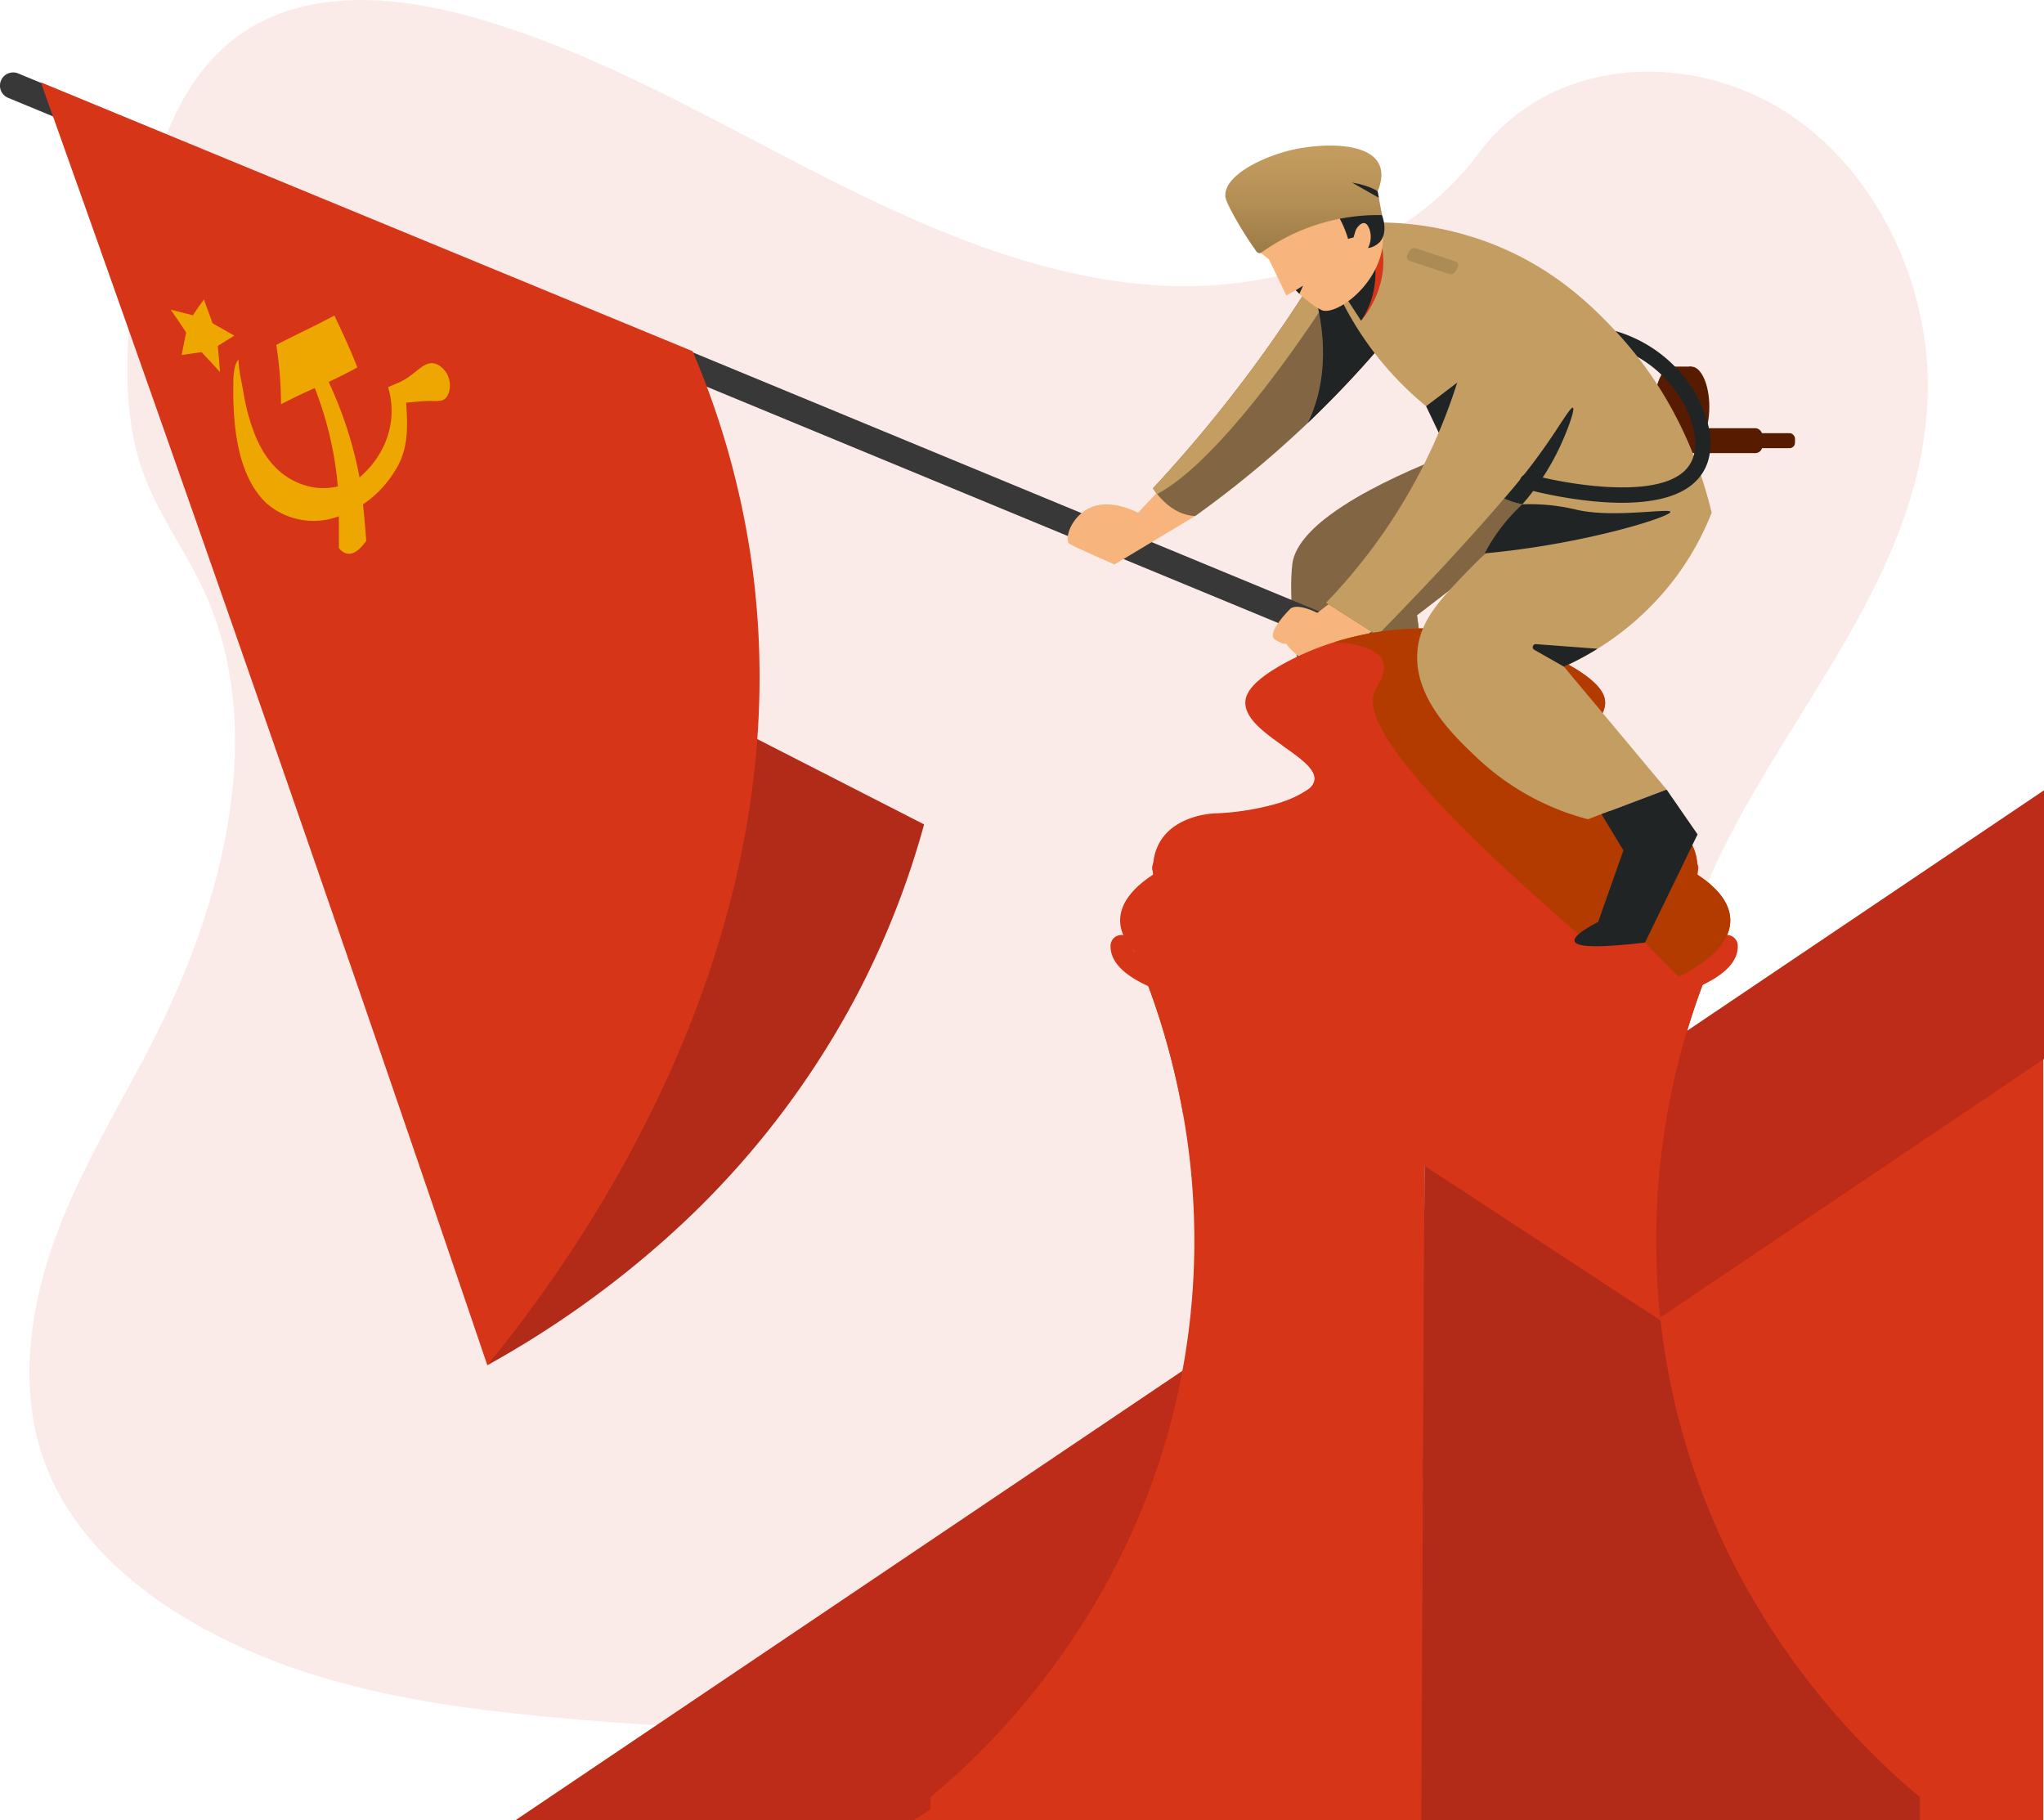 <svg xmlns="http://www.w3.org/2000/svg" xmlns:xlink="http://www.w3.org/1999/xlink" width="536" height="477.339" viewBox="0 0 536 477.339">
  <defs>
    <linearGradient id="linear-gradient" x1="0.5" y1="-0.235" x2="0.5" y2="1.545" gradientUnits="objectBoundingBox">
      <stop offset="0" stop-color="#c8a062"/>
      <stop offset="0.199" stop-color="#c29b5e"/>
      <stop offset="0.446" stop-color="#b38e55"/>
      <stop offset="0.718" stop-color="#9a7945"/>
      <stop offset="1" stop-color="#785d30"/>
    </linearGradient>
  </defs>
  <g id="Group_40756" data-name="Group 40756" transform="translate(-23.028 -73.341)">
    <path id="Path_4688" data-name="Path 4688" d="M396.863,170.833c-32.858-1.514-64.152-15.572-94.04-30.956s-59.481-32.43-91.552-40.546c-20.628-5.242-44.215-5.983-60.837,8.674-15.992,14.132-21.161,38.459-23.943,61.051-2.087,17.006-3.32,34.893,2.412,50.808,3.975,11.05,11.037,20.337,15.921,30.922,16.987,36.824,4.98,82.235-13.434,118.191-8.631,16.864-18.653,32.975-25.319,50.916s-9.748,38.527-3.919,56.845c5.783,18.17,19.556,31.79,34.472,41.38,30.3,19.475,66,25.054,100.838,28.21,77.078,6.992,154.572,3.964,231.852.935,28.6-1.124,57.329-2.261,85.465-8.123,15.627-3.257,31.761-8.425,43.1-20.862,14.4-15.835,17.967-42.652,8.321-62.5-16.185-33.3-60.923-41.582-72.25-77.323-6.229-19.671.168-41.589,9.215-59.833,19.414-39.146,51.952-73.48,53.668-118.225,1.178-30.727-14.464-61.5-38.651-76.044-25.354-15.242-60.507-13.325-79.2,11.9C459.715,162.172,425.872,172.166,396.863,170.833Z" transform="translate(-68.327 -22.557)" fill="#d63518" opacity="0.1"/>
    <g id="Group_40711" data-name="Group 40711" transform="translate(361.606 187.97)">
      <g id="Group_40709" data-name="Group 40709">
        <path id="Path_4647" data-name="Path 4647" d="M388.8,199.744l-31.65,24.351.194,1.417,1.735,12.6,3.462,25.125h-31.6s-8.454-35.188-6.485-52.458c.526-4.622,4.624-9.157,10.342-13.32h.006c15.666-11.415,43.492-20.062,43.492-20.062l5.156,3.818,6.4,4.736,8.6,6.365Z" transform="translate(-324.162 -177.394)" fill="#826644"/>
      </g>
      <g id="Group_40710" data-name="Group 40710" transform="translate(7.703 3.818)">
        <path id="Path_4648" data-name="Path 4648" d="M387.949,199.321,356.3,223.673l.194,1.417,1.735,12.6-17.88,6.438c-1.157-1.072-9.492-9.036-8.228-20.094a21.392,21.392,0,0,1,3.365-9.2q-3.849-.46-4.385-2.044-2.2-6.508,51.5-32l6.4,4.736,8.6,6.365Z" transform="translate(-331.013 -180.79)" fill="#826644"/>
      </g>
    </g>
    <path id="Path_4649" data-name="Path 4649" d="M251.224,270.594a224.215,224.215,0,0,1-17.954,45.371,227.659,227.659,0,0,1-48.585,62.206l-1.311,1.181a257.939,257.939,0,0,1-46.69,33.061q27.2-71.677,54.4-143.355,4.636-12.237,9.284-24.471Z" transform="translate(14.133 18.931)" fill="#b22a18"/>
    <g id="Group_40712" data-name="Group 40712" transform="translate(23.028 92.341)">
      <path id="Path_4650" data-name="Path 4650" d="M394.592,251.473a3.426,3.426,0,0,1-1.317-.263L25.165,99A3.46,3.46,0,0,1,27.8,92.6l368.11,152.21a3.462,3.462,0,0,1-1.319,6.659Z" transform="translate(-23.028 -92.341)" fill="#383838"/>
    </g>
    <path id="Path_4651" data-name="Path 4651" d="M32.561,94.652Q66.4,189.542,99.408,284.7q25.352,73.085,50.227,146.352c20.652-25.228,85.512-110.927,68.611-215.087a219.24,219.24,0,0,0-14.773-50.811Z" transform="translate(1.185 0.287)" fill="#d63518"/>
    <g id="Group_40716" data-name="Group 40716" transform="translate(67.776 151.872)">
      <g id="Group_40715" data-name="Group 40715">
        <g id="Group_40714" data-name="Group 40714">
          <g id="path920" transform="translate(16.425 4.208)">
            <path id="Path_4652" data-name="Path 4652" d="M77.844,162.565a4.894,4.894,0,0,1,.952-2c.029.774.092,1.57.189,2.382.108.87.254,1.758.431,2.658.31,1.514.56,2.846.771,4.156.139.814.3,1.628.474,2.433s.369,1.6.577,2.382.432,1.548.667,2.3.482,1.481.74,2.188.526,1.384.811,2.043.586,1.3.9,1.909.644,1.21.994,1.781.717,1.122,1.1,1.649.789,1.032,1.213,1.516.863.941,1.326,1.377q.492.462,1.014.888a18.663,18.663,0,0,0,1.528,1.124,18.252,18.252,0,0,0,1.635.961q.287.135.579.26c.38.188.769.363,1.163.525a18.054,18.054,0,0,0,1.829.606,18.6,18.6,0,0,0,1.911.406,14.854,14.854,0,0,0,1.982.171,17.255,17.255,0,0,0,2-.072,17.708,17.708,0,0,0,1.992-.3c.078-.02.153-.043.23-.064a92.238,92.238,0,0,0-6.046-25.79c-3.58,1.586-5.341,2.452-8.86,4.241a99.4,99.4,0,0,0-1.235-15.546c5.03-2.675,10.233-4.992,15.236-7.721,2.488,5.288,3.813,8.056,6.03,13.625-2.922,1.555-4.4,2.327-7.545,3.79a104,104,0,0,1,8.108,25.053c6.873-5.894,10.162-14.783,7.486-23.689,1.3-.554,1.945-.831,3.256-1.383,4.657-2.316,6.463-6.365,10.076-4.335a6.253,6.253,0,0,1,2.56,7.27c-.985,2.6-2.58,2-5.777,2.09-1.944.056-3.616.3-5.38.438.458,6.376.652,12.477-3.084,18.1a27.9,27.9,0,0,1-8.23,8.553c.406,3.8.555,5.708.854,9.572-3.143,4.468-5.5,3.893-7.167,1.91,0-3.365.013-5.031-.029-8.351A18.744,18.744,0,0,1,86.077,198.2c-8.161-7.8-8.861-22.351-8.6-32.813A20.653,20.653,0,0,1,77.844,162.565Z" transform="translate(-77.435 -149.031)" fill="#eea701" fill-rule="evenodd"/>
          </g>
          <g id="Group_40713" data-name="Group 40713">
            <path id="Path_4653" data-name="Path 4653" d="M62.827,147.968c2.334.582,3.5.879,5.832,1.468,1.125-1.718,1.7-2.55,2.893-4.149.875,2.37,1.345,3.637,2.277,6.247,2.291,1.292,3.432,1.944,5.7,3.243-1.748,1.061-2.614,1.6-4.342,2.7.271,2.7.4,4.084.579,6.845-1.886-2.079-2.86-3.137-4.841-5.243-2.086.326-3.128.485-5.223.772.5-2.408.725-3.606,1.19-5.919C65.269,151.46,64.445,150.245,62.827,147.968Z" transform="translate(-62.827 -145.288)" fill="#eea701" fill-rule="evenodd"/>
          </g>
        </g>
      </g>
    </g>
    <g id="Group_40719" data-name="Group 40719" transform="translate(457.973 185.624)">
      <g id="Group_40718" data-name="Group 40718">
        <g id="Group_40717" data-name="Group 40717">
          <rect id="Rectangle_2568" data-name="Rectangle 2568" width="27.195" height="6.54" rx="1.841" fill="#571c00"/>
        </g>
      </g>
    </g>
    <g id="Group_40722" data-name="Group 40722" transform="translate(466.538 186.925)">
      <g id="Group_40721" data-name="Group 40721">
        <g id="Group_40720" data-name="Group 40720">
          <rect id="Rectangle_2569" data-name="Rectangle 2569" width="27.195" height="3.939" rx="1.429" fill="#571c00"/>
        </g>
      </g>
    </g>
    <g id="Group_40727" data-name="Group 40727" transform="translate(456.834 169.472)">
      <g id="Group_40726" data-name="Group 40726">
        <g id="Group_40723" data-name="Group 40723" transform="translate(0 0)">
          <ellipse id="Ellipse_136" data-name="Ellipse 136" cx="4.729" cy="10.551" rx="4.729" ry="10.551" fill="#571c00"/>
        </g>
        <g id="Group_40724" data-name="Group 40724" transform="translate(4.729 0)">
          <rect id="Rectangle_2570" data-name="Rectangle 2570" width="4.974" height="21.103" fill="#571c00"/>
        </g>
        <g id="Group_40725" data-name="Group 40725" transform="translate(4.975)">
          <path id="Path_4654" data-name="Path 4654" d="M422.74,171.494c0,5.827-2.117,10.551-4.729,10.551s-4.729-4.723-4.729-10.551,2.117-10.552,4.729-10.552S422.74,165.666,422.74,171.494Z" transform="translate(-413.282 -160.942)" fill="#571c00"/>
        </g>
      </g>
    </g>
    <g id="Group_40730" data-name="Group 40730" transform="translate(444.367 160.144)">
      <g id="Group_40729" data-name="Group 40729">
        <g id="Group_40728" data-name="Group 40728">
          <path id="Path_4655" data-name="Path 4655" d="M422.755,181.3a2.005,2.005,0,0,1-1.98-1.717,27.192,27.192,0,0,0-5.241-11.618,31.9,31.9,0,0,0-16.341-11.394,2.007,2.007,0,0,1,1.159-3.843,35.94,35.94,0,0,1,18.408,12.858,32.157,32.157,0,0,1,5.979,13.417,2.005,2.005,0,0,1-1.984,2.3Z" transform="translate(-397.77 -152.645)" fill="#202425"/>
        </g>
      </g>
    </g>
    <path id="Path_4656" data-name="Path 4656" d="M296.474,189.388l-5.992,6.331s-6.771-3.7-12.187-1.48-7.263,8.633-5.786,9.62,11.818,5.426,11.818,5.426l21.174-12.7Z" transform="translate(30.961 12.067)" fill="#f7b57d"/>
    <path id="Path_4657" data-name="Path 4657" d="M355.056,154.188a274.918,274.918,0,0,1-22.493,24.2l-.006.006q-4.3,4.093-9.015,8.21c-7.028,6.124-13.924,11.5-20.517,16.221-4.837-.172-8.339-3.681-10-5.762a15.027,15.027,0,0,1-1.082-1.513,363.289,363.289,0,0,0,24.341-29.1c6.181-8.222,11.647-16.227,16.483-23.863q1.073-1.695,2.1-3.361c1.213.9,2.433,1.8,3.646,2.7l.069.052c.126.092.252.183.378.281Q347,148.217,355.056,154.188Z" transform="translate(33.439 5.83)" fill="#826644"/>
    <path id="Path_4658" data-name="Path 4658" d="M339.088,141.625l-.126.333-1.631,4.306s-25.9,40.767-44.3,50.5a15.027,15.027,0,0,1-1.082-1.513,363.289,363.289,0,0,0,24.341-29.1c6.181-8.222,11.647-16.227,16.483-23.863l5.815-.608Z" transform="translate(33.439 6.128)" fill="#c39d61"/>
    <path id="Path_4659" data-name="Path 4659" d="M350.564,153.889a274.918,274.918,0,0,1-22.493,24.2c7.812-16.073,1.66-33.812,1.66-33.812l4.293-2.649Q342.291,147.757,350.564,153.889Z" transform="translate(37.931 6.128)" fill="#202425"/>
    <path id="Path_4660" data-name="Path 4660" d="M334.5,216.368l-2.938,2.266s-5.485-2.85-7.235-.932c0,0-6.43,6.358-3.845,7.961s2.832.987,2.832.987,3.447,4.932,7.878,5.056,14.574-8.181,14.574-8.181Z" transform="translate(36.911 15.422)" fill="#f7b57d"/>
    <path id="Path_4661" data-name="Path 4661" d="M432.911,203.435a107.4,107.4,0,0,1-43.44-.62c-.332-.069-.663-.143-1-.224-3.543-.831-6.851-1.8-9.94-2.855a106.139,106.139,0,0,1-9.878-3.945l-10.612-20.28A85.075,85.075,0,0,1,336.4,148.8l5.906-21.415a82.632,82.632,0,0,1,33.006,5.55c16.316,6.382,26.086,16.3,31.34,21.748C423.776,172.445,430.283,192.432,432.911,203.435Z" transform="translate(38.966 4.35)" fill="#c39d61"/>
    <path id="Path_4662" data-name="Path 4662" d="M355.645,171.473l15.347-11.663L358.934,178.4Z" transform="translate(41.36 8.389)" fill="#202425"/>
    <path id="Path_4663" data-name="Path 4663" d="M371.6,146.432a146.985,146.985,0,0,1-39.29,78.226l13.46,8.551s45.3-45.611,50.555-60.133Z" transform="translate(38.458 6.726)" fill="#c39d61"/>
    <g id="Group_40731" data-name="Group 40731" transform="translate(417.455 180.244)">
      <path id="Path_4664" data-name="Path 4664" d="M373.834,194.35a160.952,160.952,0,0,0,12.018-15.489c3.284-4.811,5.485-8.591,6.017-8.326.615.306-1.321,5.812-3.467,10.369a64.9,64.9,0,0,1-9.783,14.957,26.861,26.861,0,0,1-2.84-.779C375.083,194.851,374.434,194.6,373.834,194.35Z" transform="translate(-373.834 -170.522)" fill="#202425"/>
    </g>
    <g id="Group_40734" data-name="Group 40734" transform="translate(421.617 184.788)">
      <g id="Group_40733" data-name="Group 40733">
        <g id="Group_40732" data-name="Group 40732">
          <path id="Path_4665" data-name="Path 4665" d="M404.294,194.955c-12.051,0-24.466-3.372-25.288-3.6a2.006,2.006,0,0,1,1.065-3.869c8.4,2.318,32.02,6.722,40.34-.64,2.585-2.287,3.526-5.554,2.879-9.988a2,2,0,1,1,3.964-.58c.846,5.8-.564,10.368-4.193,13.578C418.684,193.731,411.554,194.955,404.294,194.955Z" transform="translate(-377.536 -174.564)" fill="#202425"/>
        </g>
      </g>
    </g>
    <g id="Group_40735" data-name="Group 40735" transform="translate(391.915 138.385)">
      <path id="Path_4666" data-name="Path 4666" d="M362.107,140.066,351.99,136.7a1.078,1.078,0,0,1-.769-1.48l.609-1.22a1.516,1.516,0,0,1,1.818-.618l10.117,3.369a1.079,1.079,0,0,1,.77,1.481l-.611,1.22A1.517,1.517,0,0,1,362.107,140.066Z" transform="translate(-351.119 -133.293)" fill="#ad8b55"/>
    </g>
    <path id="Path_4667" data-name="Path 4667" d="M340.464,152.344s7.384-7.986,5.562-19.049H341.6Z" transform="translate(39.472 5.092)" fill="#d63518"/>
    <path id="Path_4668" data-name="Path 4668" d="M334.418,146.787l3.473.391q1.663,2.563,3.327,5.127a22.306,22.306,0,0,0,2.77-5.76,23.169,23.169,0,0,0,.341-12.33L334.4,133.6Q334.409,140.195,334.418,146.787Z" transform="translate(38.718 5.131)" fill="#202425"/>
    <g id="Group_40736" data-name="Group 40736" transform="translate(351.013 116.322)">
      <path id="Path_4669" data-name="Path 4669" d="M349.434,133.6a17.98,17.98,0,0,1-1.42,6.353c-3.313,7.993-11.5,13.274-14.635,12.081a16.74,16.74,0,0,1-2.615-1.617,29.378,29.378,0,0,1-4.23-3.618l-2.456,1.375q-2.278-4.736-4.556-9.469l-2.38-1.908a13.1,13.1,0,0,1-1.688-11.832c3.456-7.288,10.542-11.748,17.644-11.261,5.741.4,10.336,3.945,13.175,8.55A20.782,20.782,0,0,1,349.434,133.6Z" transform="translate(-314.74 -113.67)" fill="#f7b57d"/>
    </g>
    <g id="Group_40737" data-name="Group 40737" transform="translate(373.067 124.908)">
      <path id="Path_4670" data-name="Path 4670" d="M346.255,133.071a5.242,5.242,0,0,1-3.212,1.715,6.346,6.346,0,0,0,.5-4.582c-.159-.5-.573-1.809-1.443-1.955-.9-.151-1.877,1.02-2.272,1.871,0,0-.089.191-.557,1.868l-1.448.4a27.473,27.473,0,0,0-3.471-7.459l.2-2.351,9.278-1.273C347.566,125.683,348.283,130.621,346.255,133.071Z" transform="translate(-334.355 -121.306)" fill="#202425"/>
    </g>
    <g id="Group_40738" data-name="Group 40738" transform="translate(344.341 111.511)">
      <path id="Path_4671" data-name="Path 4671" d="M318.321,137.421A.948.948,0,0,1,317,137.2a95.865,95.865,0,0,1-5.974-9.478c-2.119-3.842-2.213-4.657-2.216-5.3-.019-5.324,9.719-9.965,16.743-11.717,7.625-1.9,20.8-2.524,23.636,3.7,1.038,2.273.437,4.89-.433,7l1.143,6.229a52.37,52.37,0,0,0-31.574,9.787Z" transform="translate(-308.806 -109.391)" fill="url(#linear-gradient)"/>
    </g>
    <g id="Group_40739" data-name="Group 40739" transform="translate(362.808 148.253)">
      <path id="Path_4672" data-name="Path 4672" d="M325.23,143.268l1.924-1.2-.962,2.151Z" transform="translate(-325.23 -142.07)" fill="#202425"/>
    </g>
    <g id="Group_40740" data-name="Group 40740" transform="translate(377.556 121.209)">
      <path id="Path_4673" data-name="Path 4673" d="M345.078,120.332s-1.7-1.431-6.732-2.316l7.041,4-.309-1.683" transform="translate(-338.347 -118.016)" fill="#202425"/>
    </g>
    <path id="Path_4674" data-name="Path 4674" d="M544.084,259.76v70.452l-.2.135V529.862H143.21Q343.552,394.873,543.882,259.895Z" transform="translate(14.944 20.818)" fill="#bc2c19" style="mix-blend-mode: multiply;isolation: isolate"/>
    <path id="Path_4675" data-name="Path 4675" d="M532.319,522.055H236.2L532.319,322.54Z" transform="translate(26.507 28.624)" fill="#d63518" style="mix-blend-mode: multiply;isolation: isolate"/>
    <g id="Group_40741" data-name="Group 40741" transform="translate(267.035 322.788)">
      <path id="Path_4676" data-name="Path 4676" d="M369.784,315.833q-.094,18.9-.189,37.814-.42,85.766-.847,171.542h-128.7v-6.077c12.282-10.183,54.1-47.383,66.052-111.722a187.828,187.828,0,0,0,.155-67.532l-.006-.006A192.8,192.8,0,0,0,293.493,297.3Q331.637,306.566,369.784,315.833Z" transform="translate(-240.049 -297.302)" fill="#d63518"/>
    </g>
    <g id="Group_40742" data-name="Group 40742" transform="translate(395.734 322.788)">
      <path id="Path_4677" data-name="Path 4677" d="M485.281,519.112v6.077H354.515q.43-85.773.847-171.542.1-18.9.189-37.814,38.144-9.271,76.286-18.531a192.189,192.189,0,0,0-14.572,96.906q.722,6.468,1.963,13.182C431.184,471.729,473,508.929,485.281,519.112Z" transform="translate(-354.515 -297.302)" fill="#b22a18"/>
    </g>
    <g id="Group_40743" data-name="Group 40743" transform="translate(320.473 322.7)" style="mix-blend-mode: multiply;isolation: isolate">
      <path id="Path_4678" data-name="Path 4678" d="M425.583,394.13l-61.9-40.561-.085-.057A78.41,78.41,0,0,0,323.58,338.1a75.676,75.676,0,0,0-23.239,1.68l-.006-.007a192.808,192.808,0,0,0-12.758-42.55q38.144,9.264,76.291,18.531,38.144-9.271,76.286-18.531A192.177,192.177,0,0,0,425.583,394.13Z" transform="translate(-287.577 -297.224)" fill="#d63518"/>
    </g>
    <g id="Group_40744" data-name="Group 40744" transform="translate(316.765 238.13)">
      <path id="Path_4679" data-name="Path 4679" d="M444.273,298.575c0,5.47-4.991,10.555-13.547,14.782-14.36,7.087-38.764,11.754-66.448,11.754-44.183,0-80-11.881-80-26.536,0-4.318,3.108-8.389,8.619-11.989-.9-15.7,16.168-16.073,16.168-16.073a68.136,68.136,0,0,0,17.644-2.958,26.455,26.455,0,0,0,6.811-3.291,3.869,3.869,0,0,0,1.665-2.168c.785-3.078-3.749-6.14-8.476-9.489s-9.66-6.989-9.6-11.2c.028-1.852,1.036-5.27,10.508-10.4a72.276,72.276,0,0,1,12.918-5.429c18.755-5.854,40.1-4.512,57.668,4.02.126.063.274.132.435.217.183.087.36.179.537.27.137.063.274.138.406.207.459.235.916.476,1.368.716,9.473,5.132,10.486,8.55,10.508,10.4.057,4.208-4.871,7.843-9.6,11.2s-9.254,6.411-8.47,9.489a3.832,3.832,0,0,0,1.66,2.168,26.65,26.65,0,0,0,6.81,3.291,68.148,68.148,0,0,0,17.645,2.958s17.066.373,16.168,16.073h-.011C441.166,290.186,444.273,294.258,444.273,298.575Z" transform="translate(-284.279 -222.007)" fill="#d63518"/>
    </g>
    <g id="Group_40747" data-name="Group 40747" transform="translate(314.247 318.621)" style="mix-blend-mode: multiply;isolation: isolate">
      <g id="Group_40746" data-name="Group 40746">
        <g id="Group_40745" data-name="Group 40745">
          <path id="Path_4680" data-name="Path 4680" d="M364.284,317.016c-21.409,0-41.566-1.865-56.758-5.254-16.911-3.771-25.486-8.922-25.486-15.308a2.852,2.852,0,1,1,5.7,0c0,1.744,4.394,6.022,21.021,9.729,14.8,3.3,34.515,5.118,55.519,5.118s40.722-1.818,55.519-5.118c16.627-3.707,21.021-7.985,21.021-9.729a2.852,2.852,0,1,1,5.7,0c0,6.386-8.575,11.537-25.487,15.308C405.85,315.151,385.692,317.016,364.284,317.016Z" transform="translate(-282.04 -293.596)" fill="#d63518"/>
        </g>
      </g>
    </g>
    <g id="Group_40750" data-name="Group 40750" transform="translate(325.088 298.164)" style="mix-blend-mode: multiply;isolation: isolate">
      <g id="Group_40749" data-name="Group 40749">
        <g id="Group_40748" data-name="Group 40748">
          <path id="Path_4681" data-name="Path 4681" d="M363.367,291.05q-1.349,0-2.7-.015a242.768,242.768,0,0,1-67.017-10.214,2.767,2.767,0,0,1,1.583-5.3,237.124,237.124,0,0,0,136.248,0,2.767,2.767,0,0,1,1.583,5.3A242.6,242.6,0,0,1,363.367,291.05Z" transform="translate(-291.682 -275.401)" fill="#d63518"/>
        </g>
      </g>
    </g>
    <g id="Group_40751" data-name="Group 40751" transform="translate(359.196 268.73)" style="mix-blend-mode: multiply;isolation: isolate">
      <path id="Path_4682" data-name="Path 4682" d="M390.349,260.878a26.614,26.614,0,0,0,6.81,3.291v.15a134.268,134.268,0,0,1-75.141,0v-.15a26.42,26.42,0,0,0,6.811-3.291,3.867,3.867,0,0,0,1.665-2.167c.785-3.08-3.749-6.141-8.476-9.489a122.615,122.615,0,0,0,75.141,0c-5.893,3.294-9.023,7.276-8.47,9.489A3.83,3.83,0,0,0,390.349,260.878Z" transform="translate(-322.018 -249.222)" fill="#d63518"/>
    </g>
    <path id="Path_4683" data-name="Path 4683" d="M438.052,298.575c0,5.47-4.991,10.555-13.547,14.782l-8.814-8.968L398.275,302.2c-47.9-41.414-56.758-57.733-53.306-64.115.687-1.273,3.113-4.455,2.043-7.357-1.282-3.445-6.862-4.736-12.7-5.154,18.755-5.854,40.1-4.512,57.668,4.02.126.063.274.132.435.217.183.087.36.179.537.27.137.063.274.138.406.207.459.235.916.476,1.368.716,9.473,5.132,10.486,8.55,10.508,10.4.057,4.208-4.871,7.843-9.6,11.2s-9.254,6.411-8.47,9.489a3.832,3.832,0,0,0,1.66,2.168,26.65,26.65,0,0,0,6.81,3.291,68.148,68.148,0,0,0,17.645,2.958s17.066.373,16.168,16.073h-.011C434.944,290.186,438.052,294.258,438.052,298.575Z" transform="translate(38.707 16.123)" fill="#b33b00" style="mix-blend-mode: multiply;isolation: isolate"/>
    <g id="Group_40752" data-name="Group 40752" transform="translate(394.648 207.166)">
      <path id="Path_4684" data-name="Path 4684" d="M430.78,195.088a73.579,73.579,0,0,1-9.848,17.513,75.377,75.377,0,0,1-28.889,22.857l26.919,32.231-20.622,7.78a66.832,66.832,0,0,1-28.62-15.673c-6.447-6.055-17.238-16.189-16.086-28.612.743-8.019,6.125-13.556,13.87-21.542a85.158,85.158,0,0,1,19.833-15.173Z" transform="translate(-353.549 -194.467)" fill="#c39d61"/>
    </g>
    <g id="Group_40753" data-name="Group 40753" transform="translate(412.351 205.545)">
      <path id="Path_4685" data-name="Path 4685" d="M369.294,205.936c4.054-.38,9.914-1.039,16.918-2.23,18.115-3.077,32-7.685,31.79-8.675-.211-1.012-15.142,1.685-24.615-.545-.5-.118-1.987-.485-4.08-.817a51.913,51.913,0,0,0-10.122-.6,47.164,47.164,0,0,0-9.89,12.873Z" transform="translate(-369.294 -193.025)" fill="#202425"/>
    </g>
    <g id="Group_40754" data-name="Group 40754" transform="translate(435.907 280.387)">
      <path id="Path_4686" data-name="Path 4686" d="M397.328,266.031q2.874,4.754,5.745,9.51-3.307,9.372-6.613,18.746-6.613,3.468-6.19,5.056.659,2.477,18.465.37l13.788-28.366q-4.061-5.879-8.125-11.757Z" transform="translate(-390.245 -259.59)" fill="#202425"/>
    </g>
    <g id="Group_40755" data-name="Group 40755" transform="translate(424.957 242.251)">
      <path id="Path_4687" data-name="Path 4687" d="M388.691,231.577l-7.784-4.425a.792.792,0,0,1,.449-1.477l16.143,1.208c-1.448.895-3.017,1.8-4.705,2.688C391.382,230.313,390.01,230.979,388.691,231.577Z" transform="translate(-380.506 -225.672)" fill="#202425"/>
    </g>
  </g>
</svg>
